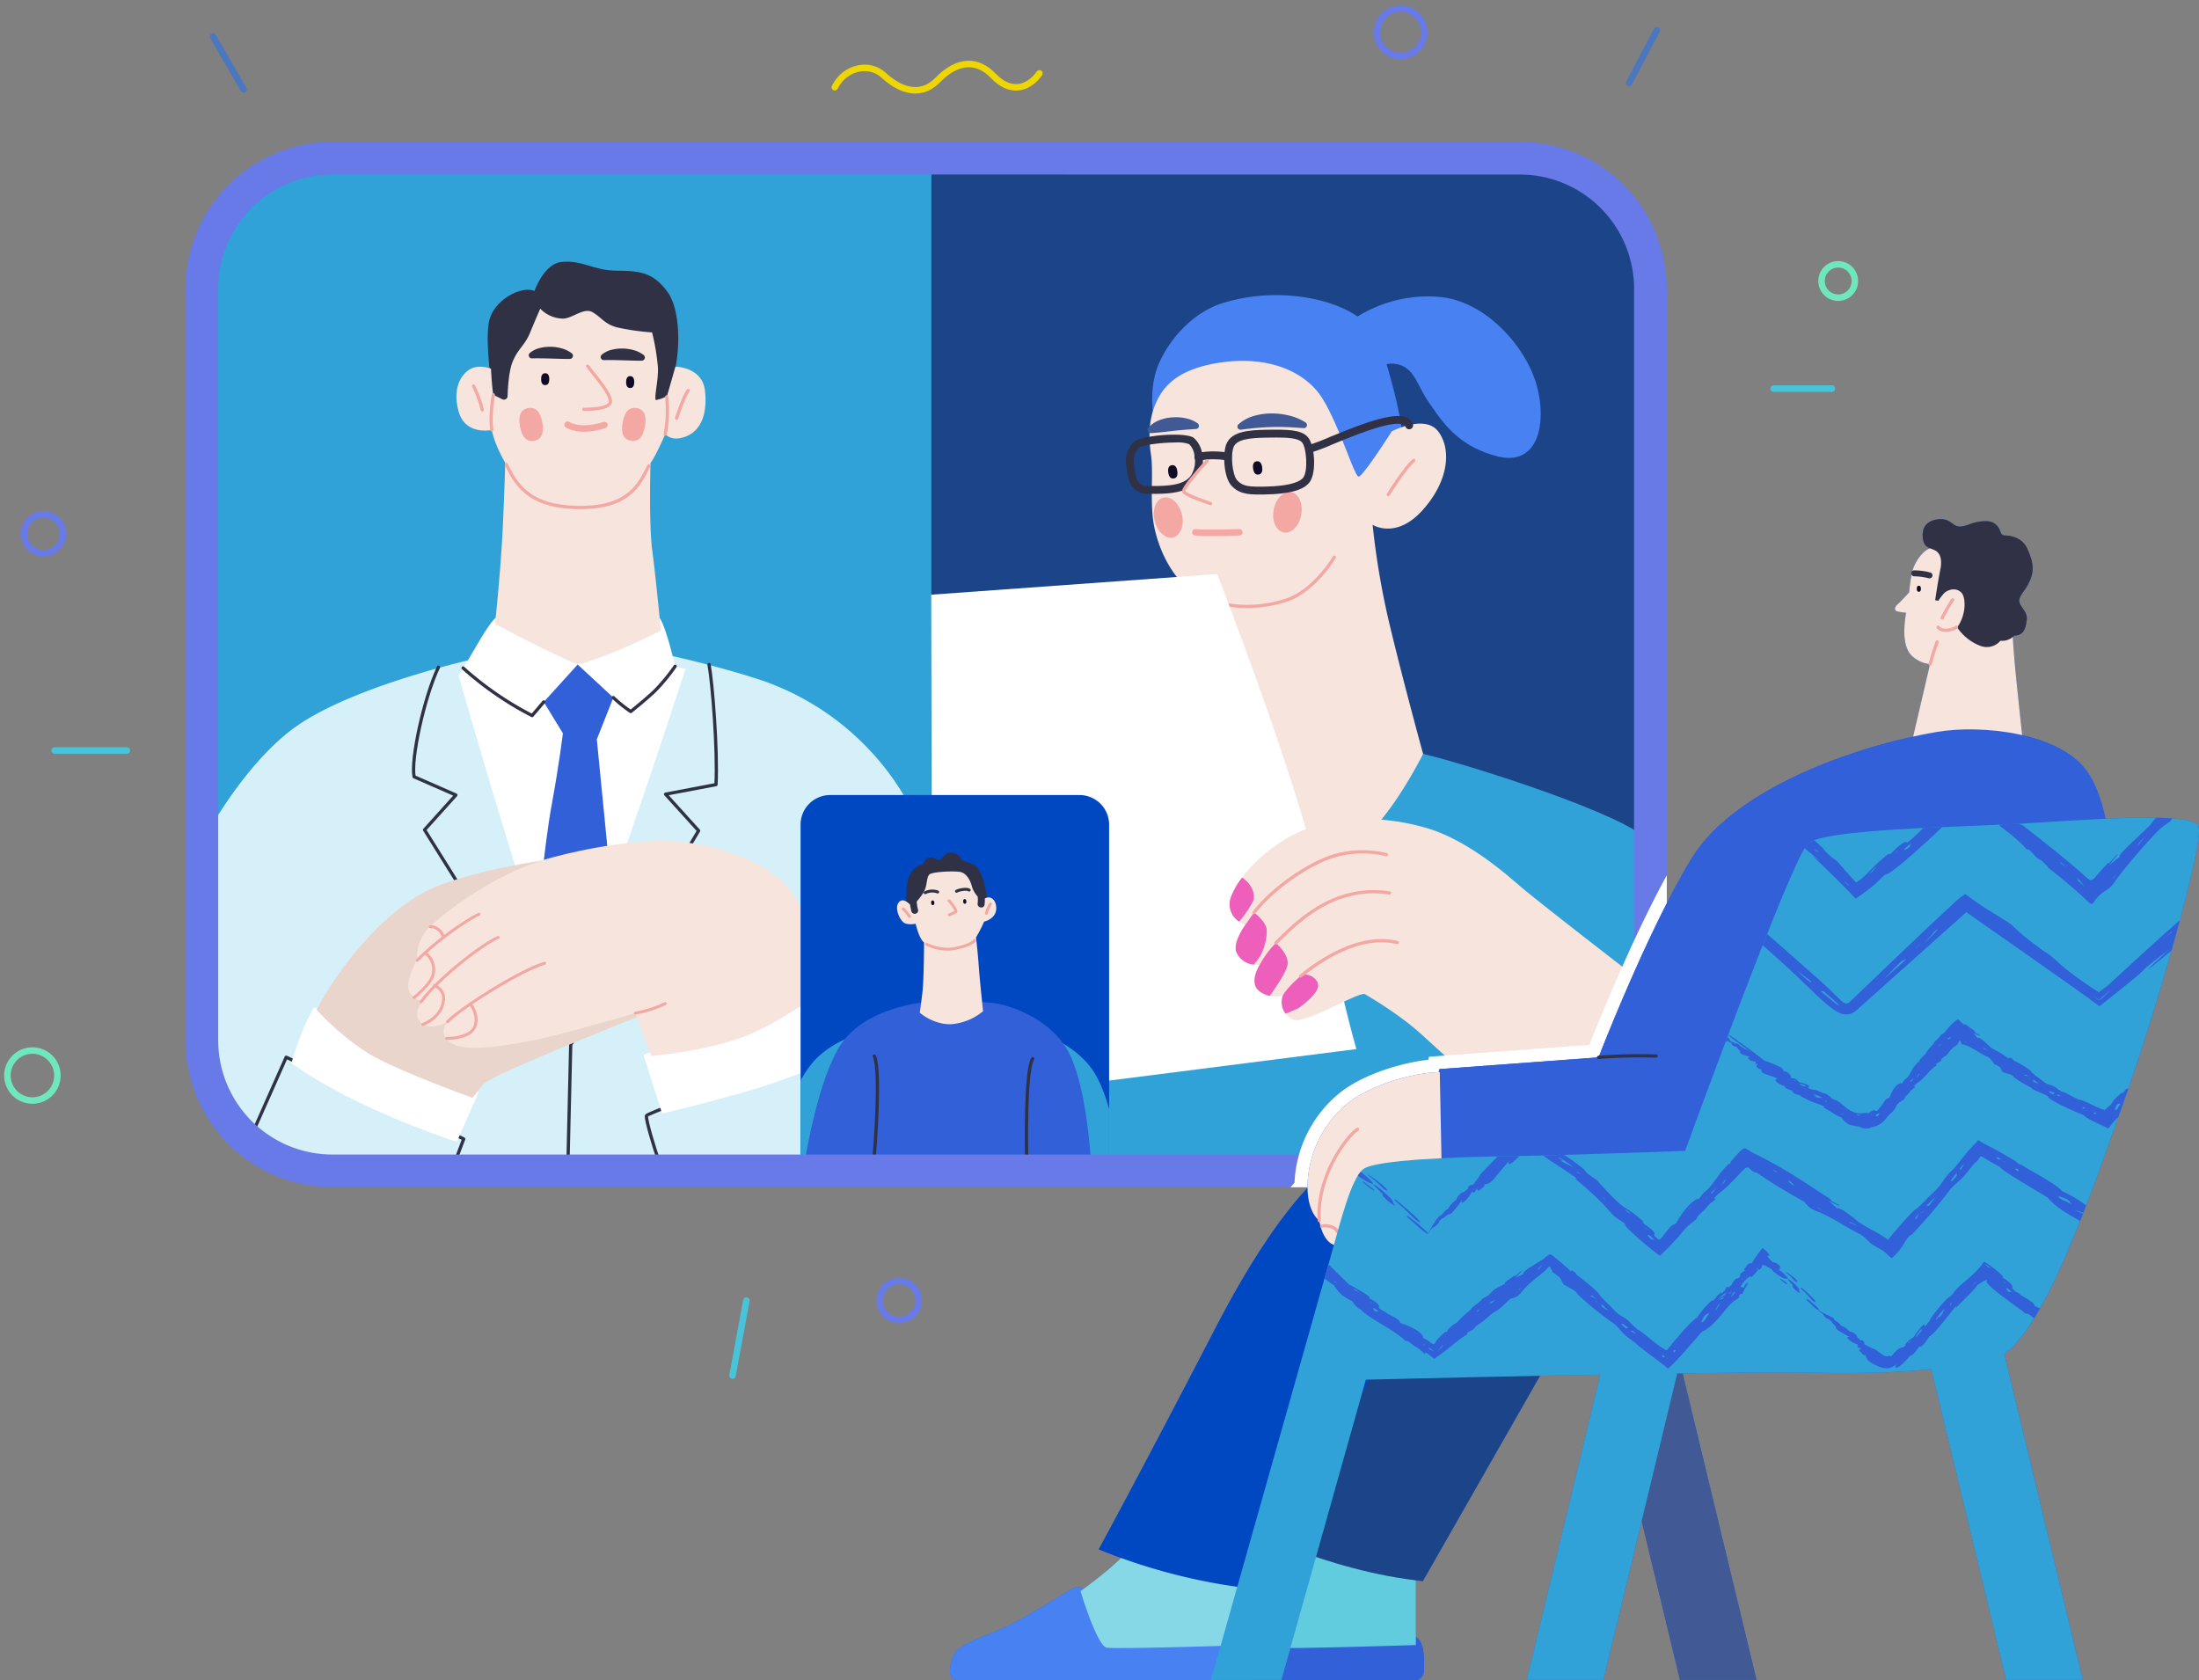 <svg xmlns="http://www.w3.org/2000/svg" width="676.16" height="516.672" viewBox="0 0 676.16 516.672">
  <rect x="0" y="0" width="676.16" height="516.672" fill="#808080" stroke="none"/>
  <g id="object-smstv" transform="translate(-1987.565 -94.636)">
    <g id="그룹_1795" data-name="그룹 1795">
      <g id="그룹_1759" data-name="그룹 1759">
        <path id="사각형_418" data-name="사각형 418" d="M38.61,0H225.791a0,0,0,0,1,0,0V311.934a0,0,0,0,1,0,0H44.012A44.012,44.012,0,0,1,0,267.922V38.61A38.61,38.61,0,0,1,38.61,0Z" transform="translate(2048.82 143.277)" fill="#31a2d8"/>
        <path id="패스_3413" data-name="패스 3413" d="M2132.823,297.371s-34.779,7.759-52.97,19.8-31.836,39.594-31.836,39.594l-1.521,53.453a44.012,44.012,0,0,0,43.994,45.263h189.07s-.134-90.958-12.44-113.43a82.126,82.126,0,0,0-45.479-38.256c-13.644-4.548-29.963-8.026-29.963-8.026Z" fill="#d5f0f8"/>
        <path id="패스_3414" data-name="패스 3414" d="M2122.389,299.779c-4.548,9.631-8.561,28.625-7.491,33.708l12.842,5.618-9.631,10.7,40.931,65.544" fill="none" stroke="#303145" stroke-linecap="round" stroke-linejoin="round" stroke-width="1"/>
        <path id="패스_3415" data-name="패스 3415" d="M2205.589,298.977c1.07,5.885,2.676,26.484,2.14,36.918l-15.516,2.943,10.166,11.236-39.326,65.811-.8,34.243" fill="none" stroke="#303145" stroke-linecap="round" stroke-linejoin="round" stroke-width="1"/>
        <path id="패스_3416" data-name="패스 3416" d="M2141.116,283.995c-1.6,0-4.816,5.351-7.758,10.434s-4.816,7.758-4.816,7.758,28.09,98.984,32.638,98.984,37.186-100.857,37.186-100.857l-3.21-.8s-3.478-15.517-5.618-15.517Z" fill="#fff"/>
        <g id="그룹_1756" data-name="그룹 1756">
          <path id="패스_3417" data-name="패스 3417" d="M2138.8,217.114c.179-3.924-2.051-15.695-.981-23.007s10.345-11.771,14.09-9.988c0,0,2.882-8.342,8.2-8.917,6.6-.714,9.809,2.675,17.3,2.675s11.236.892,15.338,6.421,4.1,18.013,1.962,25.682-3.745,10.7-3.745,10.7C2171.189,230.086,2153.468,230.372,2138.8,217.114Z" fill="#303145"/>
          <path id="패스_3418" data-name="패스 3418" d="M2153.69,189.559a9.924,9.924,0,0,0,6.6,3.032c3,.293,6.689-3.567,9.453-1.962s3.656,3.567,7.4,4.637a72.574,72.574,0,0,0,10.923,1.583,68.118,68.118,0,0,1,1.806,10.835c.134,4.146-1.138,8.5-.691,9.965a9.7,9.7,0,0,0,3.5-1.271l2.564-8.984s8.293,0,9.1,7.491-1.516,12.306-5.975,14-6.242-.8-6.242-.8-2.854,6.688-4.548,8.917c0,0-.535,18.727.535,26.842s2.675,24.7,2.675,24.7-15.695,8.026-25.593,10.434c-9.1-3.746-25.415-12.485-25.415-12.485s1.784-16.5,2.408-30.23.713-19.351.713-19.351-3.3-5.529-4.1-10.077c0,0-8.2,1.873-10.255-5.8s1.338-11.861,4.013-13.109,5.975.089,5.975.089.267,5.529.713,8.026c0,0,1.5.731,2.75,1.366a1.131,1.131,0,0,0,1.644-.975c.077-2.7.383-7.745,1.581-10.646,1.694-4.1,3.656-4.726,5.44-9.1S2153.69,189.559,2153.69,189.559Z" fill="#f7e5dd"/>
          <path id="패스_3419" data-name="패스 3419" d="M2168.25,207.216c2.709,3.612,7.02,8.3,7.02,10.879s-8.181,2.408-8.181,2.408" fill="none" stroke="#f3a8a3" stroke-linecap="round" stroke-linejoin="round" stroke-width="1"/>
          <g id="그룹_1748" data-name="그룹 1748">
            <g id="그룹_1747" data-name="그룹 1747">
              <g id="그룹_1746" data-name="그룹 1746">
                <path id="패스_3420" data-name="패스 3420" d="M2155.206,213.057c-.828,0-1.249-.617-1.249-1.829s.421-1.828,1.249-1.828,1.248.617,1.248,1.828S2156.033,213.057,2155.206,213.057Z" fill="#100c27"/>
              </g>
            </g>
          </g>
          <g id="그룹_1751" data-name="그룹 1751">
            <g id="그룹_1750" data-name="그룹 1750">
              <g id="그룹_1749" data-name="그룹 1749">
                <path id="패스_3421" data-name="패스 3421" d="M2181.334,213.949c-.828,0-1.249-.617-1.249-1.829s.421-1.828,1.249-1.828,1.248.617,1.248,1.828S2182.161,213.949,2181.334,213.949Z" fill="#100c27"/>
              </g>
            </g>
          </g>
          <path id="패스_3422" data-name="패스 3422" d="M2133.179,213.369a33.272,33.272,0,0,1,2.676,7.312" fill="none" stroke="#f3a8a3" stroke-linecap="round" stroke-linejoin="round" stroke-width="1"/>
          <path id="패스_3423" data-name="패스 3423" d="M2199.169,214.706c-1.6,2.23-3.567,8.561-3.567,8.561" fill="none" stroke="#f3a8a3" stroke-linecap="round" stroke-linejoin="round" stroke-width="1"/>
          <path id="패스_3424" data-name="패스 3424" d="M2138.8,226.834c-.713-4.013.446-10.79.446-10.79" fill="none" stroke="#f3a8a3" stroke-linecap="round" stroke-linejoin="round" stroke-width="1"/>
          <path id="패스_3425" data-name="패스 3425" d="M2192.124,228.083a39.723,39.723,0,0,0,.446-11.415" fill="none" stroke="#f3a8a3" stroke-linecap="round" stroke-linejoin="round" stroke-width="1"/>
          <path id="패스_3426" data-name="패스 3426" d="M2143.256,237.446c2.809,5.752,6.554,12.984,21.937,13.242,15.918.268,19.128-7.357,21.848-12.8" fill="none" stroke="#f3a8a3" stroke-linecap="round" stroke-linejoin="round" stroke-width="1"/>
          <g id="그룹_1753" data-name="그룹 1753">
            <g id="그룹_1752" data-name="그룹 1752">
              <path id="패스_3427" data-name="패스 3427" d="M2181.528,230.165c-2.274-.417-3.121-2.324-2.511-5.654s2.078-4.813,4.352-4.4,3.121,2.323,2.511,5.653S2183.8,230.581,2181.528,230.165Z" fill="#f3a8a3"/>
            </g>
          </g>
          <g id="그룹_1755" data-name="그룹 1755">
            <g id="그룹_1754" data-name="그룹 1754">
              <path id="패스_3428" data-name="패스 3428" d="M2151.8,230.165c2.274-.417,3.121-2.324,2.511-5.654s-2.078-4.813-4.352-4.4-3.121,2.323-2.511,5.653S2149.527,230.581,2151.8,230.165Z" fill="#f3a8a3"/>
            </g>
          </g>
          <path id="패스_3429" data-name="패스 3429" d="M2150.468,203.18a7.453,7.453,0,0,1,3.2-1.562,12.762,12.762,0,0,1,3.347-.344,13.176,13.176,0,0,1,3.306.5,8.885,8.885,0,0,1,3.052,1.5.97.97,0,0,1-.58,1.731h-.055c-1.027.019-1.987-.012-2.951-.036l-2.866-.083c-1.9-.053-3.812-.1-5.625-.056l-.173.005a.947.947,0,0,1-.652-1.655Z" fill="#303145"/>
          <path id="패스_3430" data-name="패스 3430" d="M2172.583,203.715a7.456,7.456,0,0,1,3.2-1.562,12.763,12.763,0,0,1,3.347-.344,13.169,13.169,0,0,1,3.305.5,8.887,8.887,0,0,1,3.053,1.5.971.971,0,0,1-.581,1.731h-.054c-1.028.019-1.987-.012-2.951-.035l-2.867-.084c-1.9-.053-3.812-.1-5.625-.056l-.173,0a.947.947,0,0,1-.652-1.655Z" fill="#303145"/>
          <path id="패스_3431" data-name="패스 3431" d="M2162.072,225.229c4.459,2.586,11.325.089,11.325.089" fill="none" stroke="#f3a8a3" stroke-linecap="round" stroke-linejoin="round" stroke-width="2"/>
        </g>
        <path id="패스_3432" data-name="패스 3432" d="M2165.193,298.977l10.969,10.165-5.083,12.842,4.28,43.606-22.74,14.714s2.141-24.88,4.548-37.989,3.478-22.2,3.478-22.2l-5.885-9.631Z" fill="#3160d8"/>
        <path id="패스_3433" data-name="패스 3433" d="M2154.76,310.48l-3.567,4.191a100.375,100.375,0,0,1-21.224-14.624" fill="none" stroke="#303145" stroke-linecap="round" stroke-linejoin="round" stroke-width="1"/>
        <path id="패스_3434" data-name="패스 3434" d="M2176.162,309.142a41.768,41.768,0,0,0,5.35,4.281s4.28-3.389,7.312-6.242a57.267,57.267,0,0,0,6.332-7.669" fill="none" stroke="#303145" stroke-linecap="round" stroke-linejoin="round" stroke-width="1"/>
        <path id="패스_3435" data-name="패스 3435" d="M2065.763,441.835l9.809-22.116s23.543,11.236,30.855,14.09,23.72,11.058,23.72,11.058l-3.388,8.917" fill="none" stroke="#303145" stroke-linecap="round" stroke-linejoin="round" stroke-width="1"/>
        <path id="패스_3436" data-name="패스 3436" d="M2190.251,451.822c-1.6-4.28-4.1-12.841-3.923-14.089s65.811-23.9,66.346-23.364,11.771,39.593,11.771,39.593" fill="none" stroke="#303145" stroke-linecap="round" stroke-linejoin="round" stroke-width="1"/>
        <g id="그룹_1758" data-name="그룹 1758">
          <path id="패스_3437" data-name="패스 3437" d="M2185.436,419.006l57.963-22.651,6.956,20.689a188.2,188.2,0,0,1-31.389,12.663c-16.587,4.815-27.823,7.312-27.823,7.312Z" fill="#fff"/>
          <path id="패스_3438" data-name="패스 3438" d="M2084.133,404.381l50.651,26.039-6.777,15.338a265.69,265.69,0,0,1-29.963-12.127c-14.624-7.134-20.866-12.128-20.866-12.128s1.248-4.281,2.853-8.561A65.145,65.145,0,0,1,2084.133,404.381Z" fill="#fff"/>
          <path id="패스_3439" data-name="패스 3439" d="M2084.936,405.184c4.548-9.364,18.726-29.16,33.975-36.651s50.562-12.039,57.518-11.236l7.758,49.759s-20.6,8.294-29.962,12.307-17.39,7.49-18.46,9.1a45.657,45.657,0,0,1-2.942,3.746s-22.205-8.026-31.033-13.109S2084.936,405.184,2084.936,405.184Z" fill="#e9d5cb"/>
          <g id="그룹_1757" data-name="그룹 1757">
            <path id="패스_3440" data-name="패스 3440" d="M2153.511,359.437c8.745-2.836,26.218-6.42,38.524-6.242s31.389,5.35,38.523,15.338,11.771,29.606,11.771,29.606-14.446,10.879-26.217,15.338-28.358,5.886-28.358,5.886l-4.815-13.2s-21.937,6.42-29.785,8.025-19.975,3.746-25.147,1.962-4.459-5.529-2.853-7.312c0,0-5.351,3.032-8.2.178s.535-6.42.535-6.42-5.351-1.249-4.281-6.064,2.675-6.6,2.675-6.6-1.248-6.064,5.173-11.593S2140.313,363.717,2153.511,359.437Z" fill="#f7e5dd"/>
            <path id="패스_3441" data-name="패스 3441" d="M2115.879,389.935c4.905-5.217,14.8-12.306,18.95-14.179" fill="none" stroke="#f3a8a3" stroke-linecap="round" stroke-linejoin="round" stroke-width="0.902"/>
            <path id="패스_3442" data-name="패스 3442" d="M2117.039,402.687c5.35-7.312,19.083-17.924,23.72-19.8" fill="none" stroke="#f3a8a3" stroke-linecap="round" stroke-linejoin="round" stroke-width="0.902"/>
            <path id="패스_3443" data-name="패스 3443" d="M2125.154,408.84c3.834-4.1,22.561-15.962,29.873-18.013" fill="none" stroke="#f3a8a3" stroke-linecap="round" stroke-linejoin="round" stroke-width="0.902"/>
            <path id="패스_3444" data-name="패스 3444" d="M2132.2,403.311c2.319,3.121,2.5,7.223-.356,9.007s-6.956,1.605-6.956,1.605" fill="none" stroke="#f3a8a3" stroke-linecap="round" stroke-linejoin="round" stroke-width="0.902"/>
            <path id="패스_3445" data-name="패스 3445" d="M2121.141,397.6c3.032,1.516,3.3,3.834,2.318,6.6s-4.013,4.815-5.885,5.439" fill="none" stroke="#f3a8a3" stroke-linecap="round" stroke-linejoin="round" stroke-width="0.902"/>
            <path id="패스_3446" data-name="패스 3446" d="M2118.376,387.706a6.3,6.3,0,0,1,2.051,7.49c-1.337,2.854-5.529,6.153-5.529,6.153" fill="none" stroke="#f3a8a3" stroke-linecap="round" stroke-linejoin="round" stroke-width="0.902"/>
            <path id="패스_3447" data-name="패스 3447" d="M2119.892,379.591c1.873-.179,3.924,1.872,3.835,3.032" fill="none" stroke="#f3a8a3" stroke-linecap="round" stroke-linejoin="round" stroke-width="0.902"/>
            <path id="패스_3448" data-name="패스 3448" d="M2182.939,406.165a36.782,36.782,0,0,0,9.185-2.943" fill="none" stroke="#f3a8a3" stroke-linecap="round" stroke-linejoin="round" stroke-width="0.902"/>
          </g>
        </g>
      </g>
      <g id="그룹_1773" data-name="그룹 1773">
        <path id="사각형_419" data-name="사각형 419" d="M0,0H180.327a41.585,41.585,0,0,1,41.585,41.585V269.412A41.585,41.585,0,0,1,180.327,311H0a0,0,0,0,1,0,0V0A0,0,0,0,1,0,0Z" transform="translate(2273.942 146.086)" fill="#1c4489"/>
        <path id="패스_3449" data-name="패스 3449" d="M2425.138,326.442c14.535,3.434,63.492,19.084,69.11,26.708,0,0,6.421,73.034-7.223,85.876s-54.575,20.867-85.474,16.452-126.94-.267-126.94-.267l-1.472-109.685,87.481-16.052Z" fill="#31a2d8"/>
        <g id="그룹_1770" data-name="그룹 1770">
          <path id="패스_3450" data-name="패스 3450" d="M2363.429,187.865c16.365-5.114,33.53-1.605,41.555,4.1a41.192,41.192,0,0,1,24.791-6.064c14.625,1.07,27.109,15.516,30.319,27.287s.357,24.969-12.127,21.759-17.122-11.058-20.689-16.051-4.28-9.275-7.847-11.415a8.192,8.192,0,0,0-5.529-.892s4.815,15.695,4.815,22.829-10.166,24.969-20.332,27.109S2350.053,251,2350.053,251l-7.67-27.465s-1.961-9.275,1.606-17.3S2354.868,190.54,2363.429,187.865Z" fill="#4881f1"/>
          <path id="패스_3451" data-name="패스 3451" d="M2343.989,216.579c-3.6,6.305-3.211,13.02-2.5,18.013s-.179,11.95.535,19.084,4.994,19.083,14.268,24.434l20.332,81.505s9.1,1.962,22.115-1.961,26.4-31.212,26.4-31.212-6.064-22.115-10.166-39.237a240.681,240.681,0,0,1-5.351-31.211s7.134,4.637,15.338-4.458,8.918-18.906,4.816-24.256-14.268,0-14.268,0-8.739,13.733-10.166,13.911-7.134-19.8-13.02-26.574-16.229-10.344-29.071-8.561C2350.482,207.83,2346.129,212.834,2343.989,216.579Z" fill="#f7e5dd"/>
          <path id="패스_3452" data-name="패스 3452" d="M2422.284,236.2c-2.675,2.141-7.847,10.523-7.847,10.523" fill="none" stroke="#f3a8a3" stroke-linecap="round" stroke-linejoin="round" stroke-width="1"/>
          <path id="패스_3453" data-name="패스 3453" d="M2356.295,278.11a37.978,37.978,0,0,0,27.287.891c8.383-3.032,14.268-13.019,14.268-13.019" fill="none" stroke="#f3a8a3" stroke-linecap="round" stroke-linejoin="round" stroke-width="1"/>
          <path id="패스_3454" data-name="패스 3454" d="M2355.136,258.313c3.745.4,13.509,0,13.509,0" fill="none" stroke="#f3a8a3" stroke-linecap="round" stroke-linejoin="round" stroke-width="2"/>
          <g id="그룹_1762" data-name="그룹 1762">
            <g id="그룹_1761" data-name="그룹 1761">
              <g id="그룹_1760" data-name="그룹 1760">
                <path id="패스_3455" data-name="패스 3455" d="M2374.549,240.559c-.924.129-1.491-.494-1.681-1.848s.185-2.109,1.11-2.238,1.491.494,1.681,1.848S2375.474,240.43,2374.549,240.559Z" fill="#100c27"/>
              </g>
            </g>
          </g>
          <g id="그룹_1765" data-name="그룹 1765">
            <g id="그룹_1764" data-name="그룹 1764">
              <g id="그룹_1763" data-name="그룹 1763">
                <path id="패스_3456" data-name="패스 3456" d="M2348.466,241.763c-.925.129-1.492-.494-1.681-1.848s.185-2.109,1.109-2.238,1.492.494,1.681,1.848S2349.39,241.634,2348.466,241.763Z" fill="#100c27"/>
              </g>
            </g>
          </g>
          <path id="패스_3457" data-name="패스 3457" d="M2368.357,225.122a12.152,12.152,0,0,1,4.89-2.622,18.963,18.963,0,0,1,5.405-.729,21.979,21.979,0,0,1,5.378.662,16.575,16.575,0,0,1,4.981,2.1.95.95,0,0,1-.579,1.745l-.024,0c-1.693-.111-3.308-.235-4.918-.3s-3.2-.086-4.786-.04-3.158.145-4.73.278-3.123.321-4.773.543l-.062.008a.959.959,0,0,1-1.077-.822A.97.97,0,0,1,2368.357,225.122Z" fill="#415a96"/>
          <path id="패스_3458" data-name="패스 3458" d="M2340.626,226.216a8.344,8.344,0,0,1,3.436-2.374,13.112,13.112,0,0,1,3.941-.867,14.653,14.653,0,0,1,4.026.248,9.84,9.84,0,0,1,3.784,1.572.971.971,0,0,1-.5,1.756l-.054,0c-1.223.083-2.36.153-3.5.247s-2.261.2-3.383.327-2.238.266-3.362.382-2.238.227-3.461.3l-.11.007a.982.982,0,0,1-.819-1.6Z" fill="#415a96"/>
          <g id="그룹_1767" data-name="그룹 1767">
            <g id="그룹_1766" data-name="그룹 1766">
              <ellipse id="타원_71" data-name="타원 71" cx="6.311" cy="4.309" rx="6.311" ry="4.309" transform="translate(2378.067 257.596) rotate(-79.618)" fill="#f3a8a3"/>
            </g>
          </g>
          <g id="그룹_1769" data-name="그룹 1769">
            <g id="그룹_1768" data-name="그룹 1768">
              <ellipse id="타원_72" data-name="타원 72" cx="4.309" cy="6.311" rx="4.309" ry="6.311" transform="translate(2341.088 248.685) rotate(-13.959)" fill="#f3a8a3"/>
            </g>
          </g>
          <path id="패스_3459" data-name="패스 3459" d="M2341.062,246.5h-.373c-5.792,0-6.374-5.12-6.686-7.871-.041-.36-.079-.7-.125-1a8.04,8.04,0,0,1,2.254-7.047h0c2.381-2.164,15.822-3.149,18.439-1.35a7.855,7.855,0,0,1,2.652,5.078,10.638,10.638,0,0,1-1.507,7.988C2352.745,246.454,2346.564,246.5,2341.062,246.5Zm8.047-15.8c-4.263,0-10.318.724-11.353,1.665h0a5.571,5.571,0,0,0-1.491,4.9c.049.331.091.7.136,1.089.381,3.356.912,5.731,4.288,5.731h.186c4.964.01,10.594,0,12.877-3.2a8.341,8.341,0,0,0,1.094-6.167,5.714,5.714,0,0,0-1.643-3.507A9.929,9.929,0,0,0,2349.109,230.7Zm-12.165.772h0Z" fill="#303145"/>
          <path id="패스_3460" data-name="패스 3460" d="M2374.739,246.7c-3.8,0-6.269-.366-8.435-2.622-2.558-2.664-2.851-10.339-1.562-13.115,1.721-3.706,6.805-4.09,12.312-4.176,6.426-.1,10.472-.05,12.574,2.157,2.153,2.261,2.887,10.831.639,13.936-1.753,2.421-6.208,3.664-13.619,3.8C2375.976,246.691,2375.341,246.7,2374.739,246.7Zm5.338-17.532c-.965,0-1.969.016-2.986.032-5.516.086-9.139.581-10.16,2.78h0c-1.024,2.205-.54,8.7,1.114,10.427,1.744,1.817,3.626,1.946,8.56,1.858,8.534-.155,11-1.821,11.707-2.8,1.516-2.093.976-9.377-.432-10.855C2386.714,229.384,2383.661,229.168,2380.077,229.168Zm-14.241,2.3h0Z" fill="#303145"/>
          <path id="패스_3461" data-name="패스 3461" d="M2356.027,236.424a1.207,1.207,0,0,1-.393-2.348c2.892-1,8.2-.614,9.576-.191a1.206,1.206,0,1,1-.709,2.306c-.941-.289-5.748-.637-8.08.166A1.207,1.207,0,0,1,2356.027,236.424Z" fill="#303145"/>
          <path id="패스_3462" data-name="패스 3462" d="M2390.359,233.838a1.208,1.208,0,0,1-.287-2.38,68.054,68.054,0,0,0,6.385-2.442c10.162-4.179,19.618-7.782,23.653-5.988a3.391,3.391,0,0,1,1.883,1.972,1.207,1.207,0,1,1-2.272.814.969.969,0,0,0-.592-.581c-3.426-1.523-14.9,3.2-21.754,6.015a65.787,65.787,0,0,1-6.728,2.555A1.238,1.238,0,0,1,2390.359,233.838Z" fill="#303145"/>
          <path id="패스_3463" data-name="패스 3463" d="M2358.747,236.378c-2.541,2.675-7.357,8.293-7.223,9.363s8.293,3.745,8.293,3.745Z" fill="#f7e5dd"/>
          <path id="패스_3464" data-name="패스 3464" d="M2358.747,236.378c-2.541,2.675-7.357,8.293-7.223,9.363s8.293,3.745,8.293,3.745" fill="none" stroke="#f3a8a3" stroke-linecap="round" stroke-linejoin="round" stroke-width="1"/>
        </g>
        <path id="패스_3465" data-name="패스 3465" d="M2273.892,277.5l87.932-6.346s27.287,70.091,32.1,97.914,10.7,48.154,10.7,48.154L2291.2,431.669l-17.121-64.92Z" fill="#fff"/>
        <g id="그룹_1772" data-name="그룹 1772">
          <path id="패스_3466" data-name="패스 3466" d="M2455.992,368c-3.361-2.769-16.051-14.714-29.695-18.727s-28.358-3.745-39.059,1.07-18.86,14.045-21,19.663,2.407,8.427,4.28,8.962c0,0-4.21,5.715-2.675,8.7a6.933,6.933,0,0,0,7.089,3.611s-3.477,5.351-.267,8.026a8.629,8.629,0,0,0,7.357,1.472,5.839,5.839,0,0,0,3.076,7.357c3.408,1.817,20.7-8.961,22.205-7.759,0,0,10.433,5.886,17.924,12.841s42,37.454,42,37.454,20.065-8.561,23.275-19.529,2.408-34.243,2.408-34.243S2465.088,375.489,2455.992,368Z" fill="#f7e5dd"/>
          <g id="그룹_1771" data-name="그룹 1771">
            <path id="패스_3467" data-name="패스 3467" d="M2368.592,378.018a33.751,33.751,0,0,0,4.2-6.141c1.14-2.533-.839-5.9-3.323-7.389a23.61,23.61,0,0,0-3.231,5.516A6.316,6.316,0,0,0,2368.592,378.018Z" fill="#ed5fbb"/>
            <path id="패스_3468" data-name="패스 3468" d="M2386.837,404.649s5.752-4.013,6.019-6.688-3.745-4.548-5.35-3.211-4.548,4.147-5.484,6.02a5.89,5.89,0,0,0,.852,5.577Z" fill="#ed5fbb"/>
            <path id="패스_3469" data-name="패스 3469" d="M2383.493,391.139c.4-3.077-3.611-6.555-3.611-6.555a28.879,28.879,0,0,0-4.95,6.689s-3.477,5.35-.267,8.025a7.412,7.412,0,0,0,3.326,1.568C2379.692,398.519,2383.19,393.46,2383.493,391.139Z" fill="#ed5fbb"/>
            <path id="패스_3470" data-name="패스 3470" d="M2373.026,391.264a19.875,19.875,0,0,0,2.04-2.667,16.1,16.1,0,0,0,2.007-7.892c0-2.541-3.88-5.484-3.88-5.484l-2.675,3.745s-4.21,5.715-2.675,8.7A6.55,6.55,0,0,0,2373.026,391.264Z" fill="#ed5fbb"/>
          </g>
          <path id="패스_3471" data-name="패스 3471" d="M2373.193,375.221c5.485-7.223,16.414-14.779,24.078-17.255a31.25,31.25,0,0,1,16.586-.535" fill="none" stroke="#f3a8a3" stroke-linecap="round" stroke-linejoin="round" stroke-width="1"/>
          <path id="패스_3472" data-name="패스 3472" d="M2379.882,384.584c5.751-5.618,17.255-18.058,34.912-15.382" fill="none" stroke="#f3a8a3" stroke-linecap="round" stroke-linejoin="round" stroke-width="1"/>
          <path id="패스_3473" data-name="패스 3473" d="M2387.506,394.75c5.886-4.681,17.924-13.108,29.695-10.3" fill="none" stroke="#f3a8a3" stroke-linecap="round" stroke-linejoin="round" stroke-width="1"/>
        </g>
      </g>
      <g id="그룹_1781" data-name="그룹 1781">
        <path id="사각형_420" data-name="사각형 420" d="M9.1,0H85.77a9.1,9.1,0,0,1,9.1,9.1V115.169a0,0,0,0,1,0,0H0a0,0,0,0,1,0,0V9.1A9.1,9.1,0,0,1,9.1,0Z" transform="translate(2233.731 339.105)" fill="#0047c2"/>
        <path id="패스_3474" data-name="패스 3474" d="M2328.6,435.651c-1.339-4.808-3.147-9.457-5.568-12.677-7.444-9.9-22.5-13.51-27.956-14.045s-21.008-.535-21.008-.535c-7.443,0-27.459,2.542-36.391,12.707a32.916,32.916,0,0,0-3.945,5.8v27.377H2328.6Z" fill="#31a2d8"/>
        <path id="패스_3475" data-name="패스 3475" d="M2275.948,402.509c-6.019,0-22.2,2.541-29.427,12.707s-11.237,35.179-11.237,35.179H2322.9s-1.338-23.408-7.357-33.306-18.192-13.51-22.606-14.045S2275.948,402.509,2275.948,402.509Z" fill="#3160d8"/>
        <g id="그룹_1780" data-name="그룹 1780">
          <path id="패스_3476" data-name="패스 3476" d="M2271.143,360.573c-1.53-.162-3.733,2.226-4.379,4.506s-.484,7.811-.484,7.811l1.382,1.87c-.075,3.624,6.564,4.589,18.65,3.395,2.978-1.7,5.282-3.759,4.674-7.343,0,0-.547-6.577-3.029-9.488-1.4-1.643-4.62-1.511-4.973-2.738s-2-1.827-3.606-1.715-2.3,2.842-3.606,2.128-2.394-.995-3.157-.406A7.209,7.209,0,0,0,2271.143,360.573Z" fill="#303145"/>
          <path id="패스_3477" data-name="패스 3477" d="M2290.37,370.923a8.923,8.923,0,0,1-.076,1.923c-.231,1.372-2.347.942-2.117-.428a8.554,8.554,0,0,0,0-2.108,8.013,8.013,0,0,1-1.717-2.937c-.5-2.021-1.733-4.349-3.81-4.651s-8.406-.041-9.329.828-.565,3.436-1.763,5.486a18.45,18.45,0,0,1-2.1,2.772,1.487,1.487,0,0,1,.009.3,9.576,9.576,0,0,0,.426,2.364,1.086,1.086,0,0,1-1,1.152,1.113,1.113,0,0,1-1.152-1c-.117-.641-.275-1.228-.355-1.838-.859-.873-2.539-2.178-3.637-.432-1.142,1.815.675,5.853,2.314,6.275a6.679,6.679,0,0,0,3.043.057s1.09,4.751,2.588,5.719c0,0-.014,11.354-.524,15.591s-.786,6.044-.786,6.044,4.289,3.813,9.81,3.518a17.469,17.469,0,0,0,9.646-3.979s-1.038-9.761-1.322-13.853-.842-8.88-.842-8.88a35.775,35.775,0,0,0,2.48-4.821s3.261-.674,3.691-3.475C2294.218,372.081,2292.592,369.687,2290.37,370.923Z" fill="#f7e5dd"/>
          <g id="그룹_1776" data-name="그룹 1776">
            <g id="그룹_1775" data-name="그룹 1775">
              <g id="그룹_1774" data-name="그룹 1774">
                <path id="패스_3478" data-name="패스 3478" d="M2274.419,372.954c-.324.022-.506-.208-.539-.683s.115-.728.439-.75.506.207.539.682S2274.743,372.931,2274.419,372.954Z" fill="#100c27"/>
              </g>
            </g>
          </g>
          <g id="그룹_1779" data-name="그룹 1779">
            <g id="그룹_1778" data-name="그룹 1778">
              <g id="그룹_1777" data-name="그룹 1777">
                <path id="패스_3479" data-name="패스 3479" d="M2284.268,372.536c-.325.023-.507-.207-.54-.682s.116-.728.44-.751.506.208.539.683S2284.592,372.514,2284.268,372.536Z" fill="#100c27"/>
              </g>
            </g>
          </g>
          <path id="패스_3480" data-name="패스 3480" d="M2272.052,369.136a4.866,4.866,0,0,1,3.829-.222" fill="none" stroke="#303145" stroke-linecap="round" stroke-linejoin="round" stroke-width="0.902"/>
          <path id="패스_3481" data-name="패스 3481" d="M2281.676,368.689c.861-.462,3.111-.887,3.908-.361" fill="none" stroke="#303145" stroke-linecap="round" stroke-linejoin="round" stroke-width="0.902"/>
          <path id="패스_3482" data-name="패스 3482" d="M2279.377,371.62c1.2,1.213,2.316,3.1,2.109,3.34a13.7,13.7,0,0,1-2.031.99" fill="none" stroke="#f3a8a3" stroke-linecap="round" stroke-linejoin="round" stroke-width="0.891"/>
          <path id="패스_3483" data-name="패스 3483" d="M2272.485,384.972a14.539,14.539,0,0,0,7.434,1.494c2.529-.265,6.47-1.434,7.324-2.655" fill="none" stroke="#f3a8a3" stroke-linecap="round" stroke-linejoin="round" stroke-width="0.891"/>
          <path id="패스_3484" data-name="패스 3484" d="M2265.293,374.12a17.372,17.372,0,0,1,1.949,2.323" fill="none" stroke="#f3a8a3" stroke-linecap="round" stroke-linejoin="round" stroke-width="0.891"/>
          <path id="패스_3485" data-name="패스 3485" d="M2292.095,372.612a10.846,10.846,0,0,0-1.232,2.857" fill="none" stroke="#f3a8a3" stroke-linecap="round" stroke-linejoin="round" stroke-width="0.891"/>
        </g>
        <path id="패스_3486" data-name="패스 3486" d="M2256.419,419.363c2.14,5.083,0,30.23,0,30.23" fill="none" stroke="#303145" stroke-linecap="round" stroke-linejoin="round" stroke-width="1"/>
        <path id="패스_3487" data-name="패스 3487" d="M2305.108,420.165c-2.407,3.746-1.872,29.695-1.872,29.695" fill="none" stroke="#303145" stroke-linecap="round" stroke-linejoin="round" stroke-width="1"/>
      </g>
      <path id="패스_3488" data-name="패스 3488" d="M2454.92,459.7H2089.754a45.211,45.211,0,0,1-45.16-45.159V183.408a45.211,45.211,0,0,1,45.16-45.159H2454.92a45.21,45.21,0,0,1,45.159,45.159V414.545A45.211,45.211,0,0,1,2454.92,459.7ZM2089.754,148.3a35.143,35.143,0,0,0-35.1,35.1V414.545a35.143,35.143,0,0,0,35.1,35.1H2454.92a35.143,35.143,0,0,0,35.1-35.1V183.408a35.143,35.143,0,0,0-35.1-35.1Z" fill="#6879e8"/>
      <g id="그룹_1782" data-name="그룹 1782">
        <path id="패스_3489" data-name="패스 3489" d="M2476.281,415.939l-46.43,3.425-2.894.229-.232.915c-7.646.844-19.592,4.168-27.161,10.144a37.719,37.719,0,0,0-13.965,27.683c-.4.446-.8.9-1.208,1.369h115.688V363.778C2489.544,383,2479.372,408.118,2476.281,415.939Z" fill="#fff"/>
      </g>
      <g id="그룹_1791" data-name="그룹 1791">
        <path id="패스_3490" data-name="패스 3490" d="M2657.427,379.133l.007-.025c4.212-15.511,7.009-28.1,6.128-30.372-.524-1.346-3.559-2.086-8.079-2.43h0c-.357-.027-.724-.051-1.1-.073l-.15-.009c-.367-.021-.741-.041-1.125-.057h0q-.6-.025-1.219-.045l-.133,0c-4.816-.143-10.676,0-16.777.279-1.26-5.93-3.155-11.092-5.838-14.781-4.067-5.593-11.589-9.069-19.8-10.943-.526-4.931-2.028-19.078-2.358-23.033-.221-2.65-.4-5.3-.518-7.146a5.036,5.036,0,0,0,.474-.434c3.21,0,3.567-2.764,3.834-5.083s-2.408-3.924-2.318-5.707,2.229-3.3,3.477-6.6.535-5.8-.981-9.274-5.261-4.1-6.866-4.1-1.07-1.427-2.408-2.943-3.121-1.694-5.8-1.249-3.656,1.427-5.8,1.427-2.7-2.586-6.443-2.229-5.487,2.752-4.7,6.51a3.035,3.035,0,0,0,2.145,2.432l-.05.02c-2.006.535-4.949,4.147-5.618,7.758a53.211,53.211,0,0,0-.8,5.752s-2.676,2.943-3.612,3.745-1.07,1.873,0,2.141a21.017,21.017,0,0,0,2.675.4,31.393,31.393,0,0,0-.535,7.089c.268,2.943.937,5.485,3.478,7.09a9.152,9.152,0,0,0,4.414,1.6l-5.205,22.273c-23.215,5.089-55.975,17.467-68.23,37.652-13.644,22.472-28.492,61-28.492,61l-48.957,3.611s-.074.3-.2.942c-7.05.108-20.381,3.567-27.886,9.492a33.858,33.858,0,0,0-12.439,24.746c-.015.471-.015.92-.007,1.356-8.4,9.017-17.812,22.844-28.351,43.187-23.007,44.409-35.848,67.951-35.848,67.951q3.414,1.392,6.876,2.637a109.856,109.856,0,0,1-11.455,9.452l-.141-.067a3.911,3.911,0,0,0-3.755.235c-4.375,2.77-14.531,8.918-19.482,11.281-5.885,2.809-13.51,5.083-15.917,7.892-1.313,1.532-1.751,4.019-1.878,5.963a2.7,2.7,0,0,0,2.7,2.866h140.278a2.705,2.705,0,0,0,2.7-2.509c.26-3.452.285-9.4-2.407-10.827v-17.4c.714.086,1.428.17,2.14.244l36.034-63.133c6.051-.121,12.3-.241,18.556-.354l-22.62,93.851h23.542l11.771-48.838,11.771,48.838h23.542l-22.718-94.255c16.763-.228,31.662-.332,40.642-.182,17.494.294,27.716-.219,35.819-1.141l23.037,95.578h23.542l-24.148-100.189c3.026-2.113,6.106-5.949,9.163-10.912h0c5.577-9.056,11.076-21.852,16.032-34.756l0-.007h0c3.62-9.427,6.95-18.906,9.81-27.021l2.655-7.5c4.461-12.644,9.918-30.156,14.31-45.789l.006-.023q.256-.915.509-1.821l.076-.274q.227-.816.448-1.623l.064-.231q.246-.9.487-1.78l0-.015h0l.027-.1Z" fill="#3160d8"/>
        <g id="그룹_1790" data-name="그룹 1790">
          <path id="패스_3491" data-name="패스 3491" d="M2371.655,583.071a3.912,3.912,0,0,0-3.755.235c-4.376,2.77-14.532,8.918-19.482,11.281-5.886,2.809-13.51,5.083-15.918,7.892-1.313,1.532-1.751,4.019-1.878,5.963a2.7,2.7,0,0,0,2.7,2.865h89.315a2.7,2.7,0,0,0,2.7-2.508c.291-3.86.29-10.846-3.477-11.135-5.217-.4-41.734-1.2-41.734-1.2l-3.879-11.236Z" fill="#3160d8"/>
          <path id="패스_3492" data-name="패스 3492" d="M2386,570.51c-3.478,5.083-15.249,13.376-15.249,13.376s5.083,16.854,8.026,17.389,44.141-.8,44.141-.8V578Z" fill="#62ccdf"/>
          <path id="패스_3493" data-name="패스 3493" d="M2320.691,583.071a3.911,3.911,0,0,0-3.755.235c-4.375,2.77-14.531,8.918-19.482,11.281-5.885,2.809-13.51,5.083-15.917,7.892-1.313,1.532-1.751,4.019-1.878,5.963a2.7,2.7,0,0,0,2.7,2.865h89.314a2.705,2.705,0,0,0,2.7-2.508c.29-3.86.29-10.846-3.477-11.135-5.217-.4-41.734-1.2-41.734-1.2l-3.879-11.236Z" fill="#4881f1"/>
          <path id="패스_3494" data-name="패스 3494" d="M2335.041,570.51c-3.477,5.083-15.248,13.376-15.248,13.376s5.083,16.854,8.025,17.389,44.142-.8,44.142-.8V578Z" fill="#86d8e7"/>
          <path id="패스_3495" data-name="패스 3495" d="M2415.3,445.312c-13.376,0-31.033,13.377-54.04,57.786s-35.848,67.951-35.848,67.951a178.082,178.082,0,0,0,51.9,12.574l64.741-113.431Z" fill="#0047c2"/>
          <path id="패스_3496" data-name="패스 3496" d="M2471.613,443.841c-13.377,0-31.033,13.376-54.04,57.785s-35.849,67.952-35.849,67.952c14.657,5.723,29.136,9.778,43.339,11.236L2489.8,467.383Z" fill="#1c4489"/>
          <g id="그룹_1786" data-name="그룹 1786">
            <path id="패스_3497" data-name="패스 3497" d="M2581.03,263.262c-2.006.535-4.949,4.147-5.618,7.758a53.211,53.211,0,0,0-.8,5.752s-2.676,2.943-3.612,3.745-1.07,1.873,0,2.141a21.017,21.017,0,0,0,2.675.4,31.393,31.393,0,0,0-.535,7.089c.268,2.943.937,5.485,3.478,7.09a9.152,9.152,0,0,0,4.414,1.6l-5.752,24.612,34.244-1.07s-2.141-19.931-2.542-24.746-.669-9.631-.669-9.631,3.612-23.81-5.216-26.619S2581.03,263.262,2581.03,263.262Z" fill="#f7e5dd"/>
            <path id="패스_3498" data-name="패스 3498" d="M2578.935,260.81c-.783-3.758.958-6.153,4.7-6.51s4.3,2.229,6.443,2.229,3.121-.981,5.8-1.426,4.459-.268,5.8,1.248.8,2.943,2.408,2.943,5.35.624,6.866,4.1,2.23,5.974.981,9.274-3.388,4.815-3.477,6.6,2.586,3.389,2.318,5.707-.624,5.083-3.834,5.083a5.161,5.161,0,0,1-4.281,1.605,5.48,5.48,0,0,1-6.064,1.605,15.039,15.039,0,0,1-7.223-5.707c2.987-4.191,2.592-9.4,1.293-10.7-1.873-1.873-4.5-.713-5.395.268a19.623,19.623,0,0,0-1.694,2.229l-.981-.178s.981-6.51,1.6-9.453,0-5.083-1.694-5.885S2579.38,262.95,2578.935,260.81Z" fill="#303145"/>
            <g id="그룹_1785" data-name="그룹 1785">
              <g id="그룹_1784" data-name="그룹 1784">
                <g id="그룹_1783" data-name="그룹 1783">
                  <path id="패스_3499" data-name="패스 3499" d="M2577.584,276.609c-.422,0-.636-.315-.636-.932s.214-.933.636-.933.637.314.637.933S2578.006,276.609,2577.584,276.609Z" fill="#100c27"/>
                </g>
              </g>
            </g>
            <path id="패스_3500" data-name="패스 3500" d="M2580.852,272.478a.9.9,0,0,1-.292-.048,19.253,19.253,0,0,0-4.291-.582.922.922,0,1,1-.2-1.834,20.017,20.017,0,0,1,5.072.666.923.923,0,0,1-.292,1.8Z" fill="#303145"/>
            <path id="패스_3501" data-name="패스 3501" d="M2587.986,279.046a61.132,61.132,0,0,0-3.255,5.618" fill="none" stroke="#f3a8a3" stroke-linecap="round" stroke-linejoin="round" stroke-width="1"/>
            <path id="패스_3502" data-name="패스 3502" d="M2589.145,287.473c-.8.758-4.414,1.739-5.662,0" fill="none" stroke="#f3a8a3" stroke-linecap="round" stroke-linejoin="round" stroke-width="1"/>
            <path id="패스_3503" data-name="패스 3503" d="M2581.03,298.843c1.2-4.325,2.185-6.822,2.185-6.822" fill="none" stroke="#f3a8a3" stroke-linecap="round" stroke-linejoin="round" stroke-width="1"/>
          </g>
          <path id="패스_3504" data-name="패스 3504" d="M2583.3,319.665c13.412-2.235,37.275.178,45.836,11.95s9.1,38.523,6.6,57.428-43.473,92.92-43.473,92.92L2428.943,468.32s-2.408-14.447-1.2-27.288,2.407-17.657,2.407-17.657l48.957-3.611s14.848-38.524,28.492-61S2560.3,323.5,2583.3,319.665Z" fill="#3160d8"/>
          <path id="패스_3505" data-name="패스 3505" d="M2479.1,419.764a161.039,161.039,0,0,1,17.7-.4" fill="none" stroke="#303145" stroke-linecap="round" stroke-linejoin="round" stroke-width="1"/>
          <g id="그룹_1787" data-name="그룹 1787">
            <path id="패스_3506" data-name="패스 3506" d="M2430.28,424.312c-6.955,0-20.6,3.478-28.224,9.5a33.862,33.862,0,0,0-12.44,24.746c-.267,8.962,3.612,11.37,3.612,11.37s.936,6.955,5.083,7.624,32.5-25.95,32.5-25.95Z" fill="#f7e5dd"/>
            <path id="패스_3507" data-name="패스 3507" d="M2405,441.835c-4.013,2.809-12.707,15.249-11.771,28.09" fill="none" stroke="#f3a8a3" stroke-linecap="round" stroke-linejoin="round" stroke-width="1"/>
            <path id="패스_3508" data-name="패스 3508" d="M2393.964,471.664c1.672-.469,4.481.4,4.748,1.605" fill="none" stroke="#f3a8a3" stroke-linecap="round" stroke-linejoin="round" stroke-width="1"/>
          </g>
          <g id="그룹_1789" data-name="그룹 1789">
            <path id="패스_3509" data-name="패스 3509" d="M2527.659,611.178h-23.542L2478.97,506.843h23.542Z" fill="#415a96"/>
            <path id="패스_3510" data-name="패스 3510" d="M2457.033,611.178h23.542l25.147-104.335H2482.18Z" fill="#31a2d8"/>
            <path id="패스_3511" data-name="패스 3511" d="M2627.981,611.178h-23.542l-25.147-104.335h23.542Z" fill="#31a2d8"/>
            <path id="패스_3512" data-name="패스 3512" d="M2543.443,354.087c4.548-4.548,45.747-5.083,65.009-6.153s53.237-4.013,55.11.8-12.842,56.18-22.472,83.2-26.485,78.385-41.2,80.793-22.472,4.548-54.308,4.012-138.042,2.141-138.042,2.141l-25.95,92.3h-21.67s33.976-120.119,36.919-130.552,6.153-23.542,9.9-26.485,28.893-3.746,45.747-4.013,53.237-1.6,53.237-1.6S2538.066,359.464,2543.443,354.087Z" fill="#31a2d8"/>
            <g id="그룹_1788" data-name="그룹 1788">
              <path id="패스_3513" data-name="패스 3513" d="M2611.186,355.7c1.526,1.1,2.548,3.069,4.025,3.464,2.505,2.4,2.17,2.005,2.014,2.185,18.389,14.29,10.72,12.53,16.843,7.793,1.217-.945,2.174-1.082,3.656-3.238,2.785-4.054,11.8-14.611,15.02-17.235a5.433,5.433,0,0,0,1.392-1.022c.93-.58.518-.016,1.286-1.282l.061-.064c-1.5-.114-3.174-.185-4.97-.219a20.842,20.842,0,0,0-1.807,2.277c-4.671,4.585-9.842,8.971-9.41,9.74.119.213.137-.226-3.364,2.8,3.3-4.187,2.873-3.637,2.453-3.491-2.648,3.117-2.088,2.588-2.665,2.632-5.412,5.552-4.372,6.436-7.224,3.828-5.119-4.681-19.017-15.517-19.063-15.553-.891-.238-.9-.15-.857-.4-.041,0-4.027.208-6.23.3a4.07,4.07,0,0,0,.3.513C2611.913,355.659,2610.481,356.517,2611.186,355.7Zm35.306-3.218c1.133-1.242.006.166-1.406,2.036C2645.007,354.313,2644.935,354.192,2646.492,352.487Zm-8.1,10.925-1.095,1.406C2637.058,364.75,2636.845,365.033,2638.4,363.412Zm-1.75,2.268-.2.269C2635.992,366.237,2635.886,366.364,2636.646,365.68Zm-4.28,3.9-.538.591C2631.789,370.147,2631.875,370.043,2632.366,369.576Zm-3.932-2.352c-2.885-2.9-1.3-.651-2.291-2.781A14.091,14.091,0,0,1,2628.434,367.224Zm-6.086-6.5c.26.506.3.313-1-.5C2620.283,359.2,2621,359.68,2622.348,360.72Z" fill="#3160d8"/>
              <path id="패스_3514" data-name="패스 3514" d="M2545.132,358.034c.092.087,8.4,7.926,13.011,12.932,8.275-5.535,7.95-7.163,9.659-7.572,1.979-.473,14.759-12.187,16.9-14.429-1.915.084-3.843.173-5.766.268a62.42,62.42,0,0,1-4.986,4.589c-.479-1.337-4.344,2.667-5.318,3.67.36-.556-.287-.431-1.313.43-5.454,4.574-5.823,6.133-9.064,8.063-8.432-9.3-4.467-5.395-7.043-7.439-3-2.375-2.05-1.986-3.345-3.314-.445-.456-1.355-1.288-2.449-2.24a7.717,7.717,0,0,0-1.481.7c.033.034.062.064.078.083l-.109-.061a3.019,3.019,0,0,0-.465.368,7.6,7.6,0,0,0-.98,1.379c2.372,1.974,4.013,3.325,4.044,3.351C2548.49,360.734,2545.437,357.9,2545.132,358.034Zm29.45-3.572c1.106-.687.776-.684.138.614-.045.09.106.016-.916.651C2572.551,356.506,2573.318,355.247,2574.582,354.462Zm-3.456,1.641a.239.239,0,0,1,.031.165C2569.449,357.744,2569.527,357.716,2571.126,356.1Zm-7.7,6.452c-.445.28-.886.549-1.346.864C2565.454,360.187,2564.372,361.232,2563.429,362.555Zm-7.133,4.6c-1.327-1.188-.893-.793-1.954-1.773C2556.245,366.835,2555.27,365.916,2556.3,367.156Zm-8.813-9.081c.564.352.431.219-.04.145C2547.388,358.211,2547.439,358.263,2547.483,358.075Zm-1.019-1.631c.459.381,1.367,1.051-1.154-.65C2546.136,356.023,2546.332,356.084,2546.464,356.444Z" fill="#3160d8"/>
              <path id="패스_3515" data-name="패스 3515" d="M2657.427,379.133l.426-1.576c-7.472,6.5-21.778,19.764-21.81,19.795-2.3,1.936-1.847,1.261-3.091,2.411-12.755-8.124-12.715-10.2-16.806-12.554-11.361-8.215-7.587-6.9-12.886-10.084-14.3-8.6-10.227-8.074-12.423-6.906-1.663.883-34.23,32.283-34.27,32.319-2.032,1.8-2.128.074-9.711-6.678-6.592-5.854-11.833-10.467-15.928-14.032l-1.384,3.488c18.36,15.629,23.071,24.672,28.734,20.083.04-.032,33.868-30.224,33.908-30.263.043.029,36.254,25.269,40.937,28.923,22.38-17.628,6.5-6.092,21.552-17.587-7.422,6.855-10.436,9.584.577.488.747-2.631,1.466-5.216,2.148-7.726l-.524.407.489-.467Zm-117.3,13.975,4.185,3.153C2545.083,397.9,2540.564,393.568,2540.127,393.108Zm11.239,9.62c-6.631-5.51-3.343-2.612-3.158-3.363C2554.917,404.955,2553.285,404.345,2551.366,402.728Zm12.717-6.609.736-.742C2565.077,395.258,2565.344,395,2564.083,396.119Zm2.47-.156c1.921-1.937,3.728-3.867,5.7-5.833C2572.9,390.285,2577.295,386.551,2566.553,395.963Zm10.081-9.818,2.059-1.856C2576.729,386.318,2576.923,386.079,2576.634,386.145Zm4.293-3.12c-4.4,3.962-.183.23,1.679-2.217C2584.076,379.641,2583.2,380.979,2580.927,383.025Zm54.909,16.693c-3.007,3.141-2.834,2.5-3.452,2.073-2.014-1.459-1.2-.934.66.278C2634.659,400.561,2637.386,398.1,2635.836,399.718Zm16.79-16.111,2.65-2.462C2655.6,381.162,2656.123,380.67,2652.626,383.607Z" fill="#3160d8"/>
              <path id="패스_3516" data-name="패스 3516" d="M2609,492.921c-.5-.454-1.144-1.057-1.566-1.021a15.563,15.563,0,0,0-1.209-1.1c.238-.169.241-.517-.187-1.2a10.081,10.081,0,0,0-2.871-2.184c2.067.645-5.29-5.185-5.618-4.716-3.218,4.61-7.057,6.483-8.874,8.948-1.61,2.152-1.409,1.423-2.372,2.3-1.034.937-5.085,5.639-5.343,6.736-2.13,2.619-1.291,1.857-1.684,1.245-.274-.431-2.643,2.763-3.445,4-1.143.546-2.532,1.974-2.393,2.466l-.749.619c-.249-.251-1.521.263-2.685,1.624-.55.642-.643,1.265-1.632.859-1.242.866-3.151-1.42-4.333-1.988-.325-.157-.222.138-3.223-1.545a1.071,1.071,0,0,0-.9-1.25c-.72.294.077.2-1-.652-.44-.348-.2-.1-.418-.706a3.291,3.291,0,0,0-2.2-1.284,6.736,6.736,0,0,0-2.643-1.841c-.613-.386.571-.025-2.036-1.7.185-.52-1.612-1.267-4.782-2.886-.249-.127-.032.211.217.338,2,1.02.57,1.324,2.891,2.385,1.021.469.517.659,1.678,1.679.223.445.576.554.471.7-.534.738,4.286,2.956,4.4,3.081-2.068-.514-.194,1.109.872,1.635,1.8.889,1.6.411,1.285,1.247.437.377.2.256,1.261.553-.9.685-1.126.2.755,2.078,1.313-.353-.48,1.031,3.138,2.821,2.345,1.16,4.49,2.04,6.853-.025-1.163,2.208,1.4.871,4.146-2.548.84-.086,2.017-1.612,2.939-2.947.827.625,2.759-2.62,3.017-3.029,1.535-.562,6.84-7.741,7.879-8.954.226-.205.417-.38.582-.535a.593.593,0,0,0-.11.551c4.564-4.7,4.61-4.434,6.547-6.963a20.448,20.448,0,0,0,2-1.258c.743-.01.276-.124.439-.317.043-.053.113.159.172.125.224-.135.2.1.11.378-.367,1.157,10.8,8.889,10.972,9.063,1.961,2,.667-.458,3.639,2.372q.93-1.512,1.858-3.155c-.449-.192-.932-.388-1.458-.587C2612.508,495.377,2613.831,495.706,2609,492.921ZM2557.38,504.88c.391.13.344.194.36.267Zm17.848,2.033-1.037.864C2574.386,507.314,2575.3,506.791,2575.228,506.913Zm3.141-3.009c-2.112,2.585-2.775,2.733.017-.7A2.033,2.033,0,0,1,2578.369,503.9Zm6.3-5.079c-1.168,1.393-1.177,1.489-.842.685.068-.164-.277-.181-.7.862-1.1.374,2.167-3.209,2.46-3.421C2585.307,497.561,2585.017,498.184,2584.67,498.825Zm2.483-2.642c.083-.659.108-.814.4-.869C2587.819,494.988,2588.273,494.327,2587.153,496.183Zm1.668-1.477c.224-.422.128-.33.132.055C2588.953,494.806,2588.991,494.77,2588.821,494.706Zm5.3-4.734c.892-1.32.332-.746,1.078-1.245Q2594.672,489.369,2594.122,489.972Zm4.629-5.731c-.3-.363-.609-.745-.96-1.13C2601,485.509,2599.664,484.552,2598.751,484.241Zm5.43,4.937c-1.237-1-1.213-.944.139-.074A.284.284,0,0,1,2604.181,489.178Zm1,2.642c-.077-.01-.016.1-.549-.578-.653-.828.4-.546,1.065.28C2606.278,492.242,2606.276,491.968,2605.178,491.82Z" fill="#3160d8"/>
              <path id="패스_3517" data-name="패스 3517" d="M2536.609,486.935c-.165-.127-.054-.238-.591-.72-1.25-1.12-1.287-.874-1.74-1.436.991.417.723-.066.244-.523-.014-.013.246.075.258.079.6.184.025-.88-1.428-1.425-1.284-.483-.444.109-2.06-1.569-.236-.4-.288-.281-.318-.573,1.359.419.35-1.027-1.424-2.384-3.278,3.879-3.248,5.223-3.647,4.678-.193-.264-1.294.638-1.606,1.287-1.416,1.642.924.363-.822,1.362-.634.363-1.289,1.391-.775,1.26a.821.821,0,0,1,.153-.035,11.113,11.113,0,0,1-1.03.984c.225-.577-.88-.2-1.88,1.871-.921.774-1.22,1.016-1.154.356-.367.257-.162,0-1.022,1.482-1.319,1.025-1.141,1-.882.243l-1.519,1.414c.184.369-.953.877-.85,1.3l-.491-.125a25.388,25.388,0,0,0-4.649,5.348c-2.26,1.2-9.262,9.993-9.287,10.033-2.455-.877-8.391-6.531-8.9-6.315-2.377-2.027-2.2-2.221-3.2-3-2.308-1.79-2.253-.934-5.274-4.29a38.067,38.067,0,0,1-3.176-3.209c-.324-1.22-6.184-5.642-7.186-6.4-.551-.921-.183-.583-1.71-1.475-.115.889.248.358-3.365-2.511-3.592-2.982-2.678-2.735-5.034-.965-1.443,1.09-6.7,3.794-6.269,4.666.1.213.1-.146-2.558,1.305,2.446-2.472,2.129-2.146,1.8-2.153-1.973,1.783-1.549,1.514-2.008,1.374-3.493,2.544-2.968,2.019-2.745,2.426-3.026,1.611-3.266,1.565-4.159,2.575a7.046,7.046,0,0,1-2.761,2.019c-1.354,1.616-4.125,3.145-3.533,3.262-4.877,4.019-3.654,3.825-5.5,4.778a15.4,15.4,0,0,0-1.836,1.678c-.223.818-.051.669-.523.449a17.37,17.37,0,0,0-2.873,2.791c-1.233,2.328-1.045.509-4.152-.788.389-.491-1.221-2.779-6.779-4.527-.832-.855.373-.7-4.189-2.961-1.5-1.225-.124.029-2.68-1.781.221-.188.217-.528-.215-1.143a8.338,8.338,0,0,0-2.811-1.792c.448.083.333-.394-.371-.9a47.176,47.176,0,0,0-5.62-3.29c-7.644-7.288-5.462-5.612-6.455-6.09l-1.17,4.139a22.494,22.494,0,0,0,2.914,2.115c2.531,4.423,5.629,4.236,6.022,5.566a8.456,8.456,0,0,0,1.749,1.739c.249-.139.442.15.759.471,2.553,2.585,10.376,6.2,13.4,9.319.874-.182,2.012,1.174,3.014,1.731a10.893,10.893,0,0,1,2.988,2.451c.077-.561-.355-1.341,2.859,1.39,4.265-2.769,6.925-5.742,10.225-7.563-.642-.827,2.125-1.091,2.486-2.418,5.056-3.349,3.663-3.243,6.229-4.655,1.989-1.1,4.044-3.734,4.752-3.949a4.58,4.58,0,0,0,2.842-1.562c3.332-4.114,6.976-6.129,8.094-7.48,1.224-1.47.724-.842,1.7.611-.068.5.432.605.785.751,2.112,1.821,1.117.429,2.668,3.3,1.429.95,4.2,2.112,4.188,2.944a103.729,103.729,0,0,0,11.7,9.456c2.313,2.279,1.71,2.481,6.125,5.553.826,1.154,9.16,6.915,10.055,7.983,1.875-1.134,9.281-10.084,10.6-11.384,4.235-1.888,7.249-7.643,9.824-9.414,1.022-.7,2.725-1.776,1.355-1.071.344-1.171.066-.883,1.2-1.142a7.257,7.257,0,0,1,2-3.04c-.167-.056.084-.263-1.285,1.18,1.455-2.338,1.44-2.089.063-.964-.456,1.192-.065.978-1.426.729a9,9,0,0,1,3.062-3.382c-.275,1.358,2.43-1.729,2.392-1.984a.485.485,0,0,0,.63-.1c1.312-1.174-.563-2.267,3.506-.021.241.79,3.515,3.116,4.6,2.942C2537.578,488.152,2537.284,487.455,2536.609,486.935Zm-139.164,1.44c1.284.7.719.231,1.22.89C2398.247,488.977,2397.839,488.68,2397.445,488.375Zm6.884,3.163c-.232-.255-.455-.512-.715-.766C2406.247,492.293,2405.4,491.807,2404.329,491.538Zm5.151,3.908c-1.207-.831-1.183-.778.129-.087A.3.3,0,0,1,2409.48,495.446Zm1.027,2.441c-.072,0-.01.092-.536-.5-.645-.724.367-.574,1.017.157C2411.557,498.184,2411.547,497.918,2410.507,497.887Zm12.229,6.637c-.95-.836.33.052.371.087A.466.466,0,0,0,2422.736,504.524Zm2.588,3.785c-.118-.237.049-.334.411-.172A.676.676,0,0,0,2425.324,508.309Zm1.517,1.019a.3.3,0,0,1,.217-.278C2428.745,510.29,2429.374,510.672,2426.841,509.328Zm2.934.49c.111-.142.832-.864,1.356-1.5C2431.793,508.41,2429.735,509.869,2429.775,509.818ZM2442,497.842c-.8.532-.424.111.387-.646C2442.783,497.153,2442.628,497.059,2442,497.842Zm3.3-2.5a6.329,6.329,0,0,1,2.188-.943C2445.217,495.786,2446.986,495.238,2445.3,495.338Zm5.587-1.5c-.042-.022.007-.07.3-.25Zm3.172-1.844c-.351.1-.43.173.146-.163Zm.63-.68c-.2-.13-.354.04.811-.834Zm5.748-6.178c-.073-.2-.109-.289,1.03-1.264C2462.29,483.246,2461.6,483.912,2460.436,485.138Zm17.323,8.37c1.373,1.3.1.028-.975-.2C2476.426,492.808,2477.05,492.839,2477.759,493.508Zm.862,1.578-.644-.607C2478.757,494.95,2478.655,494.919,2478.621,495.086Zm2.784,4.071c-.008-.123-.1-.2.28.185Zm-1.393-2.8c.329-.6-1.03-1.7,2.067,1.226C2482.736,498.208,2480.052,496.39,2480.012,496.362Zm7.656,6.856c-2.082-1.518-1.628-1.888-.817-1.3C2489.077,503.544,2488.031,502.617,2487.668,503.218Zm1.378.83c.052-.839,1.385.5,1.557.738Zm9.943,7.987c-.549-.572-.44-.973.181-.536C2499.524,511.749,2499.758,511.78,2498.989,512.035Zm1.227.2.128-.153C2500.033,512.793,2499.882,511.991,2500.216,512.239Zm2.242-1.862c-.433.515-.095.192-.387-.353C2502.659,509.514,2503.079,509.636,2502.458,510.377Zm9.579-10.288c-.273.7-1.552,1.644-1.276.941,1.037-2.641,1.685-2.226,2.423-2.61C2513.131,498.492,2512.081,499.975,2512.037,500.089Zm3.106-2.513c-.44.45-.221.293.588-1.393.063-.133.9-1,.924-1.026A25.32,25.32,0,0,1,2515.143,497.576Zm1.31-3.273c.354-.49-.747.144,1.111-.819C2517.348,493.883,2517.427,493.989,2516.453,494.3Zm1.5-1.531c-1.011.75-2.124,1.165-1.906,1.6-.561-.358,1.778-1.941,2.328-2.3A6.28,6.28,0,0,0,2517.954,492.772Zm.957.749c.1-.364.059-.285.247-.409Zm.782-1.321c-.6.532-.517.483-.375.093.156-.126.326-.26.773-.657C2519.667,492.273,2519.763,492.168,2519.693,492.2Zm.089,1.245c1.524-2.633.8-1.422,1.24-1.276A10.827,10.827,0,0,1,2519.782,493.445Zm2.953-4.228c-.5.355-.128.007.147-.267Zm.16-1.01c.286-.389.294-.379.268-.359-.082-.227-.262-.1.365-.265Zm1.021-1.1c-.386.025-.116-.114.11-.216Zm.822-.421c-.266.811-.05.528-.415.89A8.7,8.7,0,0,1,2524.738,486.691Zm2.936-1.832c.441-.644.32-.118.436.068C2527.857,484.838,2527.641,485.357,2527.674,484.859Z" fill="#3160d8"/>
              <path id="패스_3518" data-name="패스 3518" d="M2537.094,486.25a10.853,10.853,0,0,1,2.053,2c1.236,1.338,2.244.327-2.18-2.364C2536.614,485.669,2536.737,486.025,2537.094,486.25Z" fill="#3160d8"/>
              <path id="패스_3519" data-name="패스 3519" d="M2537.5,488.308a17.342,17.342,0,0,0,1.449,1.648c-1.338-.054,3.356,3.766,1.76,1.593C2541.528,490.761,2536.282,486.725,2537.5,488.308Z" fill="#3160d8"/>
              <path id="패스_3520" data-name="패스 3520" d="M2541.914,490.894c-.658-.578-.986-.315-.328.264a27.883,27.883,0,0,1,3.02,3.16C2545.492,495.2,2547.809,496.075,2541.914,490.894Z" fill="#3160d8"/>
              <path id="패스_3521" data-name="패스 3521" d="M2543.635,494.293c-.789-.6-.828-.018-.041.58a10.8,10.8,0,0,1,1.254,1.207C2547.074,498.368,2548.472,497.967,2543.635,494.293Z" fill="#3160d8"/>
              <path id="패스_3522" data-name="패스 3522" d="M2536.59,488.839a12.071,12.071,0,0,1-1.128-.791c-.461-.366-.59-.088-.14.3C2537.693,490.38,2537.342,489.312,2536.59,488.839Z" fill="#3160d8"/>
              <path id="패스_3523" data-name="패스 3523" d="M2640.893,429.867c.2.345-.724.6-.582.98l-.439-.184c-4.128,3.7-1.578,2.276-4.533,4.725-.757.658-.433.556-.635.71-.108-.129-.243-.367-.268-.344-.417.32-5.924-2.672-7-2.866-1.947-.344-5.273-2.837-5.706-2.461-1.928-1.106-1.79-1.332-2.6-1.729-1.858-.929-1.81-.178-4.247-2.315a18.5,18.5,0,0,1-2.546-1.973c-.254-.981-5.043-3.416-5.709-3.769-.428-.676-.137-.471-1.35-.866-.078.61.245.557-1.855-.9-.96-.668-2.789-1.5-3.487-1.985-.936-.649-3.585-3.709-4.231-3-.158.174.127.022-1.359-1.567,2.282.995,1.98.868,1.946.6-1.669-.888-1.4-.651-1.345-1.084-3.957-2.909-3.234-2.439-3.375-2.031l-1.971-1.782c-3.446,2.5-3.955,4.529-5.247,4.8-.761,1.4-2.7,2.558-2.149,2.692a18.272,18.272,0,0,0-1.746,1.9c-2.372,3.515-.187.118-2.8,3.412.013.7.12.58-.327.369-2.157,2.517-.795.877-2.8,4.112-.89,1.434-1.121.578-2.1,2.524-.427-.457-2.4.236-3.885,4.34-.735.446-.615-.5-2.54,2.629-1.576,1.33.306.082-1.578,1.591-.579-1.084-2.277.575-2.621.8.446-.694-1.179-.193-2.356-.209-3.547-.057-5.3-3.318-7.484-4.073-1.67-.582-1.119-.686-1.819-1.178-2.035-1.459-.741-.342-3.28-1.522a3.771,3.771,0,0,0-2-.5c-2.066-.822-1.456-.4-1.012-.96.346-.439-2.624-1.285-3.176-1.4-.469-.745-1.606-1.383-1.981-1.074l-.5-.391c.158-.264-.181-.917-.771-1.327-1.6-1.1-1.049.213-1.865-1.478a36.466,36.466,0,0,0-5.45-2.311c-.341-.268-1.355-1.047-1.464-1.131-1.779-1.354-4.259-3.182-7.633-5.6-2.571-1.834-2.67-1.4-.408.218,2.812,2.031,4.306,3.155,5.279,3.918a.593.593,0,0,0-.09.035,3.166,3.166,0,0,0-1.273-.838c-1.659-.572.153-.136-2.033-1.143.163-.388-.92-.761-1.015-.719-.349.153-1.18-.726-1.184-.345a1.828,1.828,0,0,0-.245-.117c-.166-.162-.387-.361-.679-.609.078-.18-.131-.5-.595-.954l-.073.031-.6,1.607c.243-.158.466-.308.655-.443.075.049.146.093.217.138a.351.351,0,0,0,.211.193c.094.03.176.06.25.09.13.077.249.145.356.2.485.391.048.822,1.4,1.154.756.18.347.463,1.142,1.079.127.335.394.352.295.5-.517.78,3.034,1.519,3.163,1.649-.551.018-1.18.189-.361.659.084.349.6.47.9.545,1.337.334,1.219-.034.9.771.312.219.14.172.947.164-.762.82-.9.453.435,1.614.548-.333.466-.031.642.923,2.406,1.161-.008.013,4.966,1.935-1.648.348-.215,1.471,2.095,2.328.1.667,1.326,1.084,2.387,1.356-.129.273.353.925,1.077,1.108,2.79.706.383.323,2.818,1.254.717.705,4.543,1.87,5.661,2.407.166.119.3.213.427.3a.419.419,0,0,0-.414.114c3.74,2.161,3.453,2.29,5.508,3.063a5.455,5.455,0,0,0,3.112,2.474c.313-.2.939.253,1.416.274a2.328,2.328,0,0,1,1.557.395,4.95,4.95,0,0,0,2.768.141c.093-.443.726-.057,2.409-.9a6.871,6.871,0,0,0,2.871-2.66c4.459-3.919,1.034-2.79,5.311-5.381-.162-.772,1.007-1.335,1.484-2.008a4,4,0,0,1,1.877-1.56c-.288-.223-1.007-.294.586-1.388,2.579-1.769,3.378-3.8,5.9-5.383-.77-.781,1.5-.817,1.482-2,1.263-1.006,1.038-.9,1.206-.726,3.685-4.6,2.032-2.037,3.75-3.826.529-.571.564-2.074,1.145-.209.175.58.426.224.973.416,3.32,1.242,4.808,2.826,7.4,3.836,2.589,2.533,1.083,2.118,2.229,2.287,1.678,1.09.889.105,2.108,2.27,1.177.493,3.373.8,3.357,1.537a35.889,35.889,0,0,0,5.409,3.252c.378.824,2.476,1.2,5.076,2.641.347,1.383,9.574,5.27,11.131,5.838.09.65,4.2,2.5,6.486,3.589,1.691.793.4.692,3.76-2.718.093-.028.179-.057.264-.087l2.69-7.6a.348.348,0,0,1,.055-.159l.437-1.246C2640.13,430.407,2643.782,427.455,2640.893,429.867Zm-100.988-2.657-.7-.549C2539.566,426.652,2540,427.223,2539.905,427.21Zm2.421,1.508c-1.555-.624-2.586-1.451.529-.25A1.862,1.862,0,0,1,2542.326,428.718Zm4.114,3.437c-1.1-.477-1.17-.449-.553-.463.132,0,.1-.307-.679-.275-.324-.785,2.508.647,2.679.816C2547.417,432.223,2546.94,432.2,2546.44,432.155Zm2.095,1.132c.493-.171.611-.211.667.02C2549.459,433.409,2549.972,433.553,2548.535,433.287Zm1.149,1.011c-.033.016-.005.036.035-.134C2550.043,434.2,2549.97,434.152,2549.684,434.3Zm3.813,2.68c1.021.283.567.011.975.473Q2553.971,437.23,2553.5,436.978Zm5.435.737c-.2-.126-.392-.267-.6-.395C2559.642,437.544,2560.213,437.367,2558.932,437.715Zm4.14-.49a.4.4,0,0,1,.037.146C2561.882,438.082,2562.724,437.524,2563.072,437.225Zm2.17.381c-.012.059.085.062-.5.263-.717.245-.393-.53.272-.792C2565.6,436.833,2565.414,436.743,2565.242,437.606Zm5.876-8.231c-.7.539.033-.249.074-.281A.3.3,0,0,0,2571.118,429.375Zm3.115-1.473a.772.772,0,0,0,.151.388C2574.18,428.321,2574.094,428.156,2574.233,427.9Zm.961-.519a.444.444,0,0,1-.2-.294C2576.109,425.988,2576.267,425.7,2575.194,427.383Zm2.166-1.854c-.667.658-.611.735.166-.675C2577.717,424.89,2577.721,425.174,2577.36,425.529Zm6.666-9.34c-.537.429-.326.078.165-.547C2584.514,415.621,2584.362,415.533,2584.026,416.189Zm2.142-2.043c1.306-.844.819-.411,1.626-.765C2586.3,414.533,2587.417,414.129,2586.168,414.146Zm3.739-.536c-.015-.045.009-.08.136-.149Zm1.366,1.235c-.081-.22-.123-.238.093.016Zm.4.094c.079-.22-.055-.265.647.245A3.515,3.515,0,0,0,2591.675,414.939Zm5.575,2.112c.15-.143.217-.21,1.146.321C2599.043,417.8,2598.285,417.444,2597.25,417.051Zm12.885,8.353c-.287-.347.214-.489.782-.086C2612.017,426.1,2611,425.316,2610.135,425.4Zm1.473,1.086-.516-.367C2611.717,426.331,2611.635,426.332,2611.608,426.49Zm2.259,2.858c-.008-.108-.083-.146.226.087Zm-1.138-2.1c.259-.629-.835-1.225,1.661.517C2614.793,428.041,2612.769,427.26,2612.729,427.243Zm6.2,3.938c-1.757-.777-1.3-1.193-.678-.918C2620.06,431.061,2619.208,430.54,2618.933,431.181Zm1.113.338c.022-.76,1.138.069,1.255.2Zm8.125,4.108c-.419-.318-.345-.706.274-.448C2628.907,435.37,2628.94,435.286,2628.171,435.627Zm1.01.1c.24-.186.146-.178.484-.033C2629.5,435.7,2629.339,435.714,2629.181,435.729Zm2.355,1.375c-.455-.2-.158-.011.241-.465C2632.228,436.966,2632.172,437.377,2631.536,437.1Zm7.348-1.936c-.143.546-1.1,1.181-.97.62.512-2.1,1.158-1.658,1.733-1.872C2639.62,433.957,2638.906,435.082,2638.884,435.168Z" fill="#3160d8"/>
              <path id="패스_3524" data-name="패스 3524" d="M2528.649,419.631l.319.244A.882.882,0,0,0,2528.649,419.631Z" fill="#3160d8"/>
              <path id="패스_3525" data-name="패스 3525" d="M2427.171,473.241c1.3-2,1.534-.681,3-3.054.679-1.069.8-.532,2.091-1.729.517-.217.7-.588.836-.468.66.585,4.05-4.44,4.163-4.523-.967,2.146,1.09.336,1.922-.825,1.327-1.86.777-1.678,1.6-1.287.494-.44.315-.2.859-1.307.534,1.009-.033,1.214,2.371-.664-.1-1.512.732.718,3.612-3.084.27-.367.9-1.132,3.979-4.722-.679,2.134,1.321.443,3.117-1.49-.776.015-5.131.089-6.649.12-8.778,9.078-2.935,2.853-7.623,8.791a1.347,1.347,0,0,0-1.524.879c.164.812.258-.094-.908,1.027-.463.447-.148.21-.84.4a4.25,4.25,0,0,0-1.83,2.266,8.683,8.683,0,0,0-2.5,2.725c-.448.541-.1-.422-2.2,2.106C2429.756,468.026,2425.57,475.709,2427.171,473.241Zm9.625-11.14-.36.368C2436.657,462.059,2436.715,462.113,2436.8,462.1Z" fill="#3160d8"/>
              <path id="패스_3526" data-name="패스 3526" d="M2608.946,452.71c.046.532-.846-.6-3.056-1.9-6.146-3.594-7.055-3.727-10.045-5.621-1.486,1.709-2.841,3.026-3.189,3.484-6.831,8.593-4.229,4.817-6.207,7.219-2.315,2.813-1.36,2.664-5.511,6.447-.041.037-3.622,3.807-4.011,3.944-1.322.466-8.589,9.233-8.608,9.273-.638-.01,1.366,1.313-2.063-.932-3.364-2.186-2.722-1.345-7.212-4.228-1.139-1.107-5.951-4.765-6.528-4.212-.173.166.207.065-2.707-2.312,3.894,1.883,3.383,1.641,3.222,1.3-2.916-1.575-2.412-1.206-2.5-1.721-10.583-6.932-14.73-9.733-23.76-14.231-3.389-1.715-2.135-2.94-7.03,2.61-.246.957-.052.749-.589.627-3.919,4.248-1.426,1.5-5.409,6.672-1.771,2.3-1.751,1.191-3.841,4.235-.418-.466-3.4,1.219-6.985,7.386-1.172.88-.84-.326-4.262,4.324a9.286,9.286,0,0,0-.793.765c-.206-.148-.387-.223-.508-.154a16.209,16.209,0,0,0-1.206-1.16c1.059-.981-2.62-3.248-3.489-3.824.515.189.373-.36-.454-1.066-5.9-5.047-3.953-1.74-11.06-9.288-3.349-3.5-1.551-2.147-3.813-3.685-2.575-1.746-1.741-1.533-2.854-2.556a52.475,52.475,0,0,0-6.028-4.357l-6.426.173c2.6,2,8.473,5.6,9.871,6.676.246.231.459.428.647.6-.237-.125-.457-.186-.594-.1,12.13,10.184,9.6,10.192,14,12.93.7.439,1.2.764,1.394,1.371.371,1.16,10.456,9.612,10.689,9.327,9.113-8.811,5.6-7.006,11.174-11.172.064-1,1.888-2.2,2.8-3.3a11.942,11.942,0,0,1,3.175-2.835c-.315-.2-1.28-.027,1.328-2.117,4.467-3.579,6.85-7.129,8.1-7.695.329.329.245.439.295-.114.388.1,1.529,1.691,2.8,1.707,6.234,4.408,14.607,8.874,14.822,9.121a6.951,6.951,0,0,0,3.128,2.539c5.879,2.279,9.751,5.374,14.136,7.417,3.621,2.861,1.629,1.947,5.071,3.97,2.5,1.446,1.357.688,4.33,3.265,3.177-2.243,4.829-7.06,6.11-7.15a155.235,155.235,0,0,0,12.158-14.289c2.907-2.916,3-2.21,7.033-7.543,3.725-2.826-.633-3.663,8.1.974.394,1.125,12.607,8.038,14.789,9.537,2.35,2.936,6.463,5.127,9.793,7.046q.443-1.117.88-2.239c-.638-.271-1.284-.562-1.933-.889-.654-.435-.405-.212,1.77.514a2.033,2.033,0,0,1,.255.138q.447-1.146.889-2.3a37.889,37.889,0,0,0-7.327-4.371C2619.544,458.54,2611.712,454.5,2608.946,452.71Zm-140.93-1.124c.2.069.109-.33-1.062-.7-.629-1.156,3.82,2.12,4.147,2.483C2468.822,452.435,2466.3,450.995,2468.016,451.586Zm4.17,3.429c.725.082.9.108,1,.418C2473.584,455.712,2474.369,456.186,2472.186,455.015Zm1.807,1.9c-.047,0,0,.04.042-.139C2474.521,457.015,2474.408,456.913,2473.993,456.914Zm5.8,5.583c1.51,1.009.838.388,1.446,1.2Q2480.5,463.109,2479.792,462.5Zm8.054,4.8c-.276-.327-.541-.654-.85-.985C2490.08,468.519,2489.083,467.813,2487.846,467.3Zm6.037,5.357c-1.407-1.169-1.378-1.106.146-.067A.262.262,0,0,1,2493.883,472.657Zm2.353,3.308a10.948,10.948,0,0,1-1.179-.417c-1.672-1.621-.424-1.492.657-.213C2496.11,475.8,2496.3,475.967,2496.236,475.965Zm11.267-9.994c-1.254,1.071.167-.378.207-.413A.655.655,0,0,0,2507.5,465.971Zm4.849-3.177a.67.67,0,0,0,.063.474C2512.121,463.388,2512.065,463.193,2512.352,462.794Zm1.52-1.068c-.126-.042-.172-.161-.17-.327C2515.657,459.475,2515.982,459.022,2513.872,461.726Zm3.683-3.345c-1.167,1.149-1.119,1.234.481-.985C2518.286,457.374,2518.186,457.761,2517.555,458.381Zm15.513-3.662c-.979-.691-.336-.412.889.229C2534.208,455.353,2534.228,455.167,2533.068,454.719Zm4.37,2.767a9.452,9.452,0,0,1,2.13,2.023C2536.918,457.52,2538.412,459.214,2537.438,457.486Zm4.47,5.412c0-.049.078-.011.422.248Zm3.6,2.806c-.288-.338-.406-.4.249.109Zm1.048.474c.038-.24-.224-.358,1.307.62Zm9.546,4.326c.175-.129.273-.227,1.877.733C2559.145,471.937,2557.834,471.288,2556.1,470.5Zm20.729-1.1c-.6.458-.48-.257.364-1.133C2578.827,466.576,2577.238,468.157,2576.829,469.406Zm1.469-1.48c.635-.936.586-.817.766-.794Zm2.379-2.51c-.62-.314-2.028,1.345,1.656-2.48C2583.236,462,2580.709,465.375,2580.677,465.416Zm3.295-1.869c-.137.022-.231.136.245-.337Zm3.847-6.489c2.119-2.7.942-1.416,1.554-1.062C2587.291,458.651,2587.129,457.938,2587.819,457.058Zm2.672-2.717c-.967.025.856-1.709,1.042-1.851Zm11.444-3.18c-.719-.561-.691-.991.326-.415C2603.02,451.176,2603.051,451.089,2601.935,451.161Zm1.588.56c.332-.116.188-.148.745.173C2604.011,451.828,2603.766,451.773,2603.523,451.721Zm3.948,2.676c-.748-.434-.249-.084.274-.447C2608.515,454.54,2608.513,455,2607.471,454.4Zm17.051,10.524c-.095-.048-2.124-1.054-2.266-1.092-.878-.235-2.37-1.53-1.483-1.293C2624.1,463.427,2623.829,464.14,2624.522,464.921Z" fill="#3160d8"/>
              <path id="패스_3527" data-name="패스 3527" d="M2407.327,456.093c-.63-.535-1.071-.886-1.4-1.14a10.553,10.553,0,0,0-.877,1.224C2408.418,458.5,2412.3,460.313,2407.327,456.093Z" fill="#3160d8"/>
              <path id="패스_3528" data-name="패스 3528" d="M2408.851,456.479a31.1,31.1,0,0,1,3.623,3.23c2.229,2.118,3.273,1.135-3.936-3.743C2407.963,455.577,2408.268,456.075,2408.851,456.479Z" fill="#3160d8"/>
              <path id="패스_3529" data-name="패스 3529" d="M2410.187,459.266c1.544,1.631,2.188,2.137,2.644,2.587-.3-.078-.279.105-.05.451,1.04,1.572,5.229,4.468,3.11,2.162C2416.747,463.707,2407.9,456.845,2410.187,459.266Z" fill="#3160d8"/>
              <path id="패스_3530" data-name="패스 3530" d="M2416.974,464.239c3.655,3.069,3.732,3.518,5.409,5.037,1.589,1.439,5.112,3.254-5.046-5.273C2416.2,463.048,2415.836,463.284,2416.974,464.239Z" fill="#3160d8"/>
              <path id="패스_3531" data-name="패스 3531" d="M2421.165,469.671c.856.659,1.455,1.263,2.208,1.957,3.972,3.659,5.788,3.585-2.363-2.692C2419.679,467.912,2419.839,468.65,2421.165,469.671Z" fill="#3160d8"/>
              <path id="패스_3532" data-name="패스 3532" d="M2409.1,459.661c-.624-.431-1.218-.858-1.877-1.379-.784-.619-.862-.3-.087.339C2411.216,462,2410.33,460.51,2409.1,459.661Z" fill="#3160d8"/>
            </g>
          </g>
        </g>
      </g>
      <g id="그룹_1794" data-name="그룹 1794">
        <g id="그룹_1793" data-name="그룹 1793">
          <g id="그룹_1792" data-name="그룹 1792">
            <path id="패스_3533" data-name="패스 3533" d="M2244.25,121.46c3.223-6.357,10.73-7.627,14.926-3.76s10.832,7.56,16.772,1.5,12.036-6.495,17.069-1.217,10.475,4.277,14.159-.764" fill="none" stroke="#edd602" stroke-linecap="round" stroke-linejoin="round" stroke-width="2"/>
          </g>
        </g>
      </g>
    </g>
    <g id="그룹_1796" data-name="그룹 1796">
      <line id="선_123" data-name="선 123" x2="9.396" y2="16.23" transform="translate(2053.057 105.87)" fill="none" stroke="#4b77bf" stroke-linecap="round" stroke-linejoin="round" stroke-width="2"/>
      <line id="선_124" data-name="선 124" x1="8.542" y2="16.23" transform="translate(2488.484 103.931)" fill="none" stroke="#4b77bf" stroke-linecap="round" stroke-linejoin="round" stroke-width="2"/>
      <line id="선_125" data-name="선 125" x2="17.939" transform="translate(2532.904 214.127)" fill="none" stroke="#48c4da" stroke-linecap="round" stroke-linejoin="round" stroke-width="2"/>
      <line id="선_126" data-name="선 126" x2="22.21" transform="translate(2004.366 325.407)" fill="none" stroke="#48c4da" stroke-linecap="round" stroke-linejoin="round" stroke-width="2"/>
      <line id="선_127" data-name="선 127" x1="4.271" y2="23.064" transform="translate(2212.798 494.544)" fill="none" stroke="#48c4da" stroke-linecap="round" stroke-linejoin="round" stroke-width="2"/>
      <circle id="타원_73" data-name="타원 73" cx="5.98" cy="5.98" r="5.98" transform="translate(2256.602 498.545) rotate(-73.239)" fill="none" stroke="#6879e8" stroke-linecap="round" stroke-linejoin="round" stroke-width="2"/>
      <circle id="타원_74" data-name="타원 74" cx="7.261" cy="7.261" r="7.261" transform="translate(2409.492 109.966) rotate(-76.582)" fill="none" stroke="#6879e8" stroke-linecap="round" stroke-linejoin="round" stroke-width="2"/>
      <circle id="타원_75" data-name="타원 75" cx="5.98" cy="5.98" r="5.98" transform="translate(1993.137 262.013) rotate(-67.5)" fill="none" stroke="#6879e8" stroke-linecap="round" stroke-linejoin="round" stroke-width="2"/>
      <circle id="타원_76" data-name="타원 76" cx="7.688" cy="7.688" r="7.688" transform="translate(1988.712 418.994) rotate(-9.218)" fill="none" stroke="#6fe7bc" stroke-linecap="round" stroke-linejoin="round" stroke-width="2"/>
      <circle id="타원_77" data-name="타원 77" cx="5.125" cy="5.125" r="5.125" transform="matrix(0.851, -0.526, 0.526, 0.851, 2545.726, 179.377)" fill="none" stroke="#6de7bb" stroke-linecap="round" stroke-linejoin="round" stroke-width="2"/>
    </g>
  </g>
</svg>
